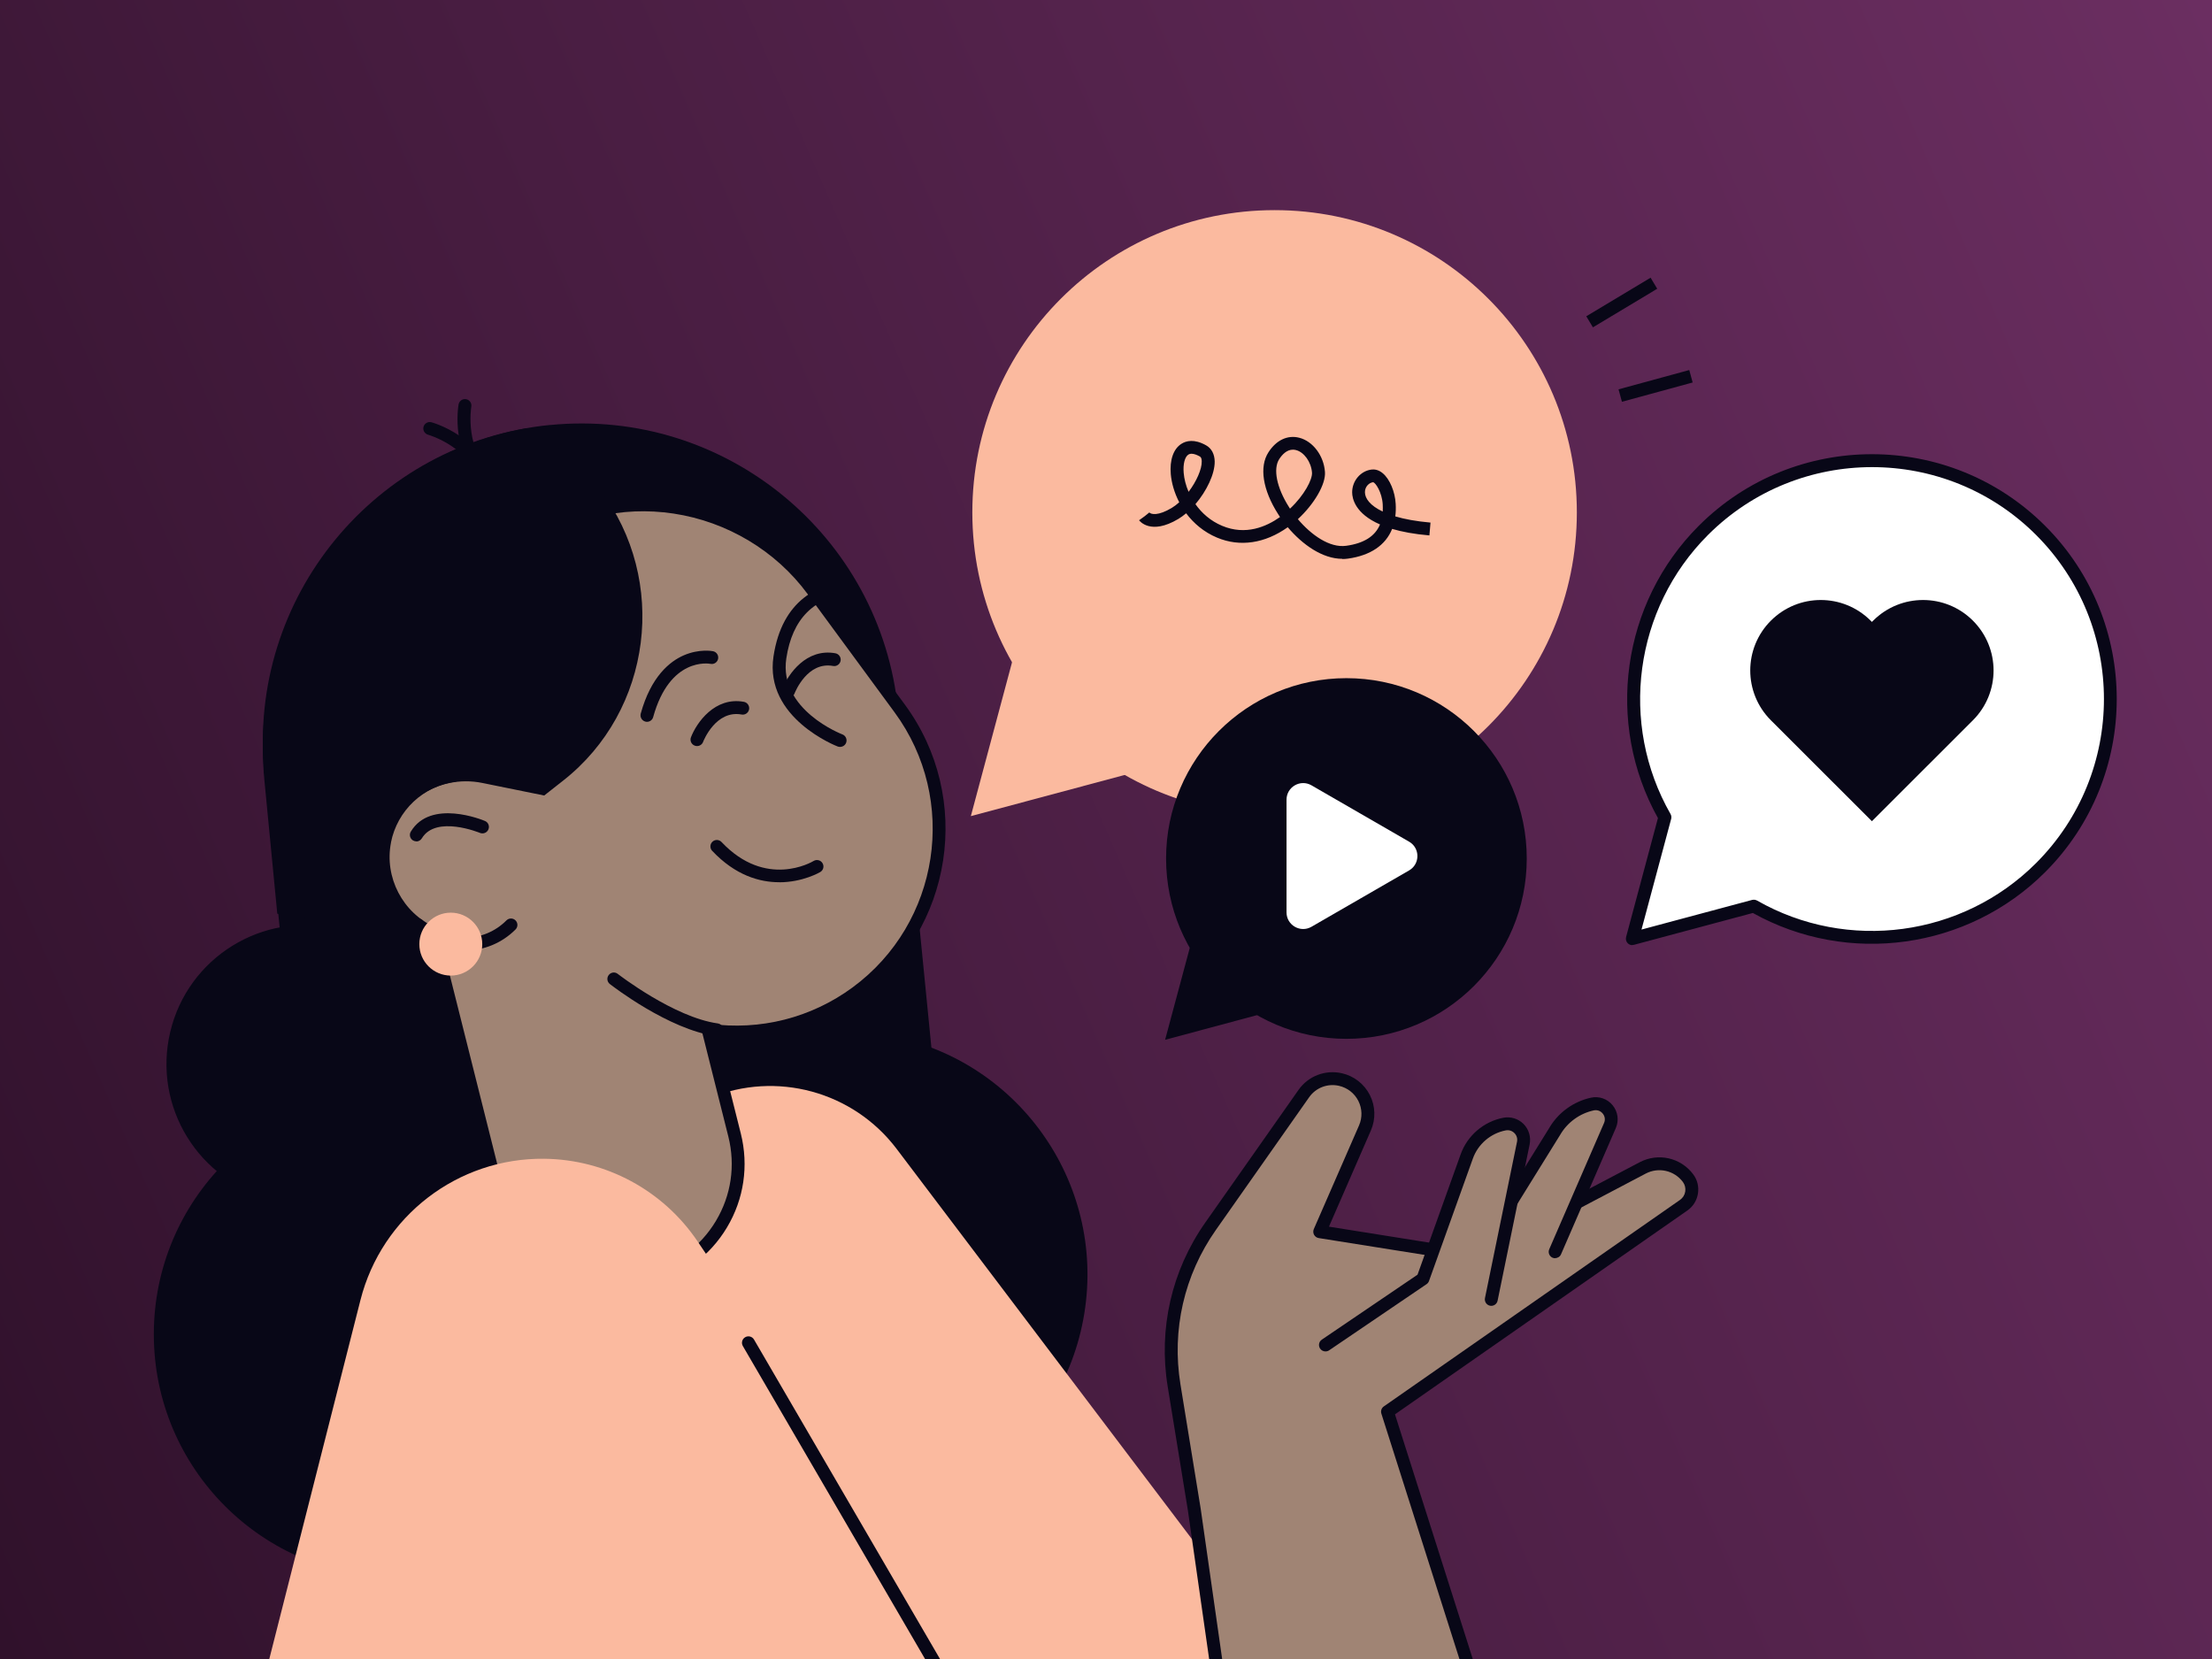 <svg width="800" height="600" viewBox="0 0 800 600" fill="none" xmlns="http://www.w3.org/2000/svg">
<rect x="0" y="0" width="800" height="600" fill="#333333" stroke="none"/>
<g clip-path="url(#clip0_639_1450)">
<rect width="800" height="600" fill="url(#paint0_linear_639_1450)"/>
<path d="M143.52 570.441C192.059 570.441 231.407 531.093 231.407 482.554C231.407 434.016 192.059 394.668 143.52 394.668C94.982 394.668 55.633 434.016 55.633 482.554C55.633 531.093 94.982 570.441 143.52 570.441Z" fill="#080717"/>
<path d="M392.154 475.056C399.931 427.145 367.396 382 319.485 374.223C271.573 366.446 226.429 398.981 218.652 446.893C210.875 494.804 243.41 539.948 291.321 547.725C339.233 555.502 384.377 522.967 392.154 475.056Z" fill="#080717"/>
<path d="M159.459 396.381C165.84 369.346 149.096 342.255 122.06 335.874C95.025 329.493 67.935 346.238 61.554 373.274C55.173 400.309 71.917 427.399 98.953 433.78C125.988 440.161 153.078 423.417 159.459 396.381Z" fill="#080717"/>
<path d="M198.897 153.718C262.183 147.469 318.567 193.709 324.816 256.995L338.409 394.572C340.461 415.256 336.848 435.193 328.919 452.891C297.953 475.16 260.013 488.335 218.95 488.335C184.089 488.335 151.468 478.845 123.462 462.335C115.861 448.834 110.847 433.584 109.215 417.191L95.62 279.613C89.371 216.327 135.611 159.944 198.897 153.695V153.718Z" fill="#080717"/>
<path d="M179.43 429.038L256.636 397.115C280.747 387.158 308.543 394.713 324.283 415.513L471.258 609.731H204.52L179.452 429.061L179.43 429.038Z" fill="#FBBA9F"/>
<path d="M460.972 294.632C521.346 294.632 570.289 245.689 570.289 185.316C570.289 124.942 521.346 75.999 460.972 75.999C400.598 75.999 351.656 124.942 351.656 185.316C351.656 245.689 400.598 294.632 460.972 294.632Z" fill="#FBBA9F"/>
<path d="M351.117 295.168L406.429 280.361L461.739 265.53L421.259 225.026L380.755 184.546L365.925 239.857L351.117 295.168Z" fill="#FBBA9F"/>
<path d="M590.359 339.498L634.011 327.815L634.291 327.746C667.216 346.563 709.912 341.946 738.01 313.824C771.682 280.153 771.682 225.541 738.01 191.87C704.339 158.198 649.728 158.198 616.056 191.87C587.934 219.992 583.317 262.664 602.135 295.59L602.065 295.869L590.382 339.521L590.359 339.498Z" fill="white"/>
<path d="M713.068 260.963L713.529 260.502C723.49 250.549 723.49 234.418 713.529 224.465C703.568 214.512 687.422 214.512 677.461 224.465L677 224.925L676.539 224.465C666.578 214.512 650.432 214.512 640.471 224.465C630.51 234.418 630.51 250.549 640.471 260.502L640.932 260.963L677 297L713.068 260.963Z" fill="#080717"/>
<path d="M590.362 341.829C589.755 341.829 589.149 341.596 588.706 341.152C588.123 340.57 587.889 339.707 588.099 338.891L599.618 295.868C580.451 261.451 586.444 218.102 614.379 190.167C648.913 155.632 705.111 155.632 739.645 190.167C774.18 224.701 774.18 280.898 739.645 315.432C711.71 343.368 668.384 349.384 633.943 330.193L590.921 341.712C590.711 341.759 590.525 341.782 590.315 341.782L590.362 341.829ZM634.293 325.389C634.689 325.389 635.086 325.483 635.459 325.692C668.198 344.394 709.705 338.821 736.381 312.145C769.096 279.429 769.096 226.193 736.381 193.478C703.665 160.762 650.429 160.762 617.714 193.478C591.038 220.154 585.465 261.66 604.166 294.399C604.469 294.936 604.562 295.565 604.399 296.172L593.673 336.186L633.71 325.459C633.896 325.413 634.107 325.389 634.317 325.389H634.293Z" fill="#080717"/>
<path d="M486.948 375.709C522.969 375.709 552.17 346.508 552.17 310.488C552.17 274.467 522.969 245.267 486.948 245.267C450.928 245.267 421.727 274.467 421.727 310.488C421.727 346.508 450.928 375.709 486.948 375.709Z" fill="#080717"/>
<path d="M421.375 376.06L430.237 343.041L439.074 310.046L463.232 334.203L487.389 358.361L454.394 367.199L421.375 376.06Z" fill="#080717"/>
<path d="M485.46 202.105C478.301 202.105 471.073 196.998 465.733 190.679C457.478 196.555 448.408 197.908 440.154 194.433C435.42 192.451 431.712 189.28 428.984 185.642C428.051 186.435 427.095 187.111 426.139 187.694C416.135 193.664 412.124 188.371 411.961 188.161L415.739 185.432L413.85 186.808L415.669 185.339C416.322 186.062 418.887 186.622 423.76 183.707C424.693 183.147 425.602 182.448 426.488 181.655C424.739 178.274 423.714 174.729 423.434 171.511C422.991 166.381 424.366 162.371 427.258 160.528C428.96 159.433 431.899 158.64 436.213 161.065C438.172 162.161 439.267 164.236 439.313 166.918C439.36 171.441 436.399 177.574 432.342 182.331C434.627 185.572 437.822 188.417 441.996 190.166C450.507 193.757 458.039 190.469 462.936 186.995C462.702 186.645 462.469 186.295 462.259 185.945C456.663 177.178 455.357 168.806 458.761 163.56C461.606 159.153 465.664 157.241 469.884 158.313C474.828 159.572 478.745 164.772 479.188 170.649C479.537 175.149 475.271 182.331 469.395 187.764C474.245 193.501 480.89 198.211 486.86 197.395C493.272 196.509 497.306 193.967 499.102 189.676C490.054 185.736 489.052 180.256 489.029 178.134C488.982 173.913 492.106 170.252 496.14 169.809C497.096 169.716 498.565 169.856 500.127 171.185C502.623 173.284 504.535 177.831 504.768 182.214C504.862 183.823 504.815 185.316 504.628 186.762C507.963 187.764 512.16 188.534 517.36 189L516.964 193.64C511.461 193.174 507.053 192.335 503.485 191.285C501.13 197.161 495.674 200.892 487.513 202.035C486.837 202.128 486.183 202.175 485.507 202.175L485.46 202.105ZM496.583 174.403C495.161 174.566 493.622 175.989 493.645 178.041C493.669 180.279 495.534 182.867 500.081 185.013C500.127 184.197 500.127 183.334 500.081 182.424C499.824 178.041 497.469 174.496 496.583 174.403ZM467.599 162.627C465.361 162.627 463.705 164.423 462.655 166.032C460.347 169.599 461.745 176.408 466.176 183.38C466.293 183.567 466.433 183.777 466.549 183.963C471.726 179.113 474.688 173.4 474.501 170.928C474.221 167.104 471.656 163.513 468.694 162.767C468.321 162.674 467.949 162.627 467.599 162.627ZM430.942 164.096C430.523 164.096 430.127 164.189 429.8 164.399C428.495 165.239 427.818 167.85 428.098 171.045C428.285 173.214 428.867 175.569 429.87 177.877C432.738 174.1 434.673 169.669 434.627 166.918C434.627 165.472 434.09 165.169 433.904 165.076C433.158 164.656 431.969 164.096 430.92 164.096H430.942Z" fill="#080717"/>
<path d="M596.956 100.43L573.703 114.385L576.103 118.384L599.356 104.429L596.956 100.43Z" fill="#080717"/>
<path d="M610.946 133.83L585.367 140.809L586.595 145.308L612.173 138.33L610.946 133.83Z" fill="#080717"/>
<path d="M491.965 324.993L474.314 335.183C470.303 337.491 465.289 334.6 465.289 329.983V289.222C465.289 284.605 470.303 281.714 474.314 284.022L491.965 294.212L509.618 304.402C513.628 306.711 513.628 312.494 509.618 314.802L491.965 324.993Z" fill="white"/>
<path d="M139.137 304.216C141.702 291.321 152.173 282.041 164.508 280.339C153.852 250.631 163.271 216.26 189.901 196.509C222.523 172.305 269.86 180.63 293.901 213.368L325.404 256.227C349.445 288.943 342.427 334.95 309.711 358.991C293.668 370.79 274.43 375.081 256.149 372.562L265.685 410.525C271.422 433.33 257.571 456.461 234.766 462.174C210.352 468.307 185.564 453.477 179.432 429.063L156.44 337.515C143.872 331.965 136.339 318.277 139.137 304.24V304.216Z" fill="#A08474"/>
<path d="M223.663 465.882C202.21 465.882 182.623 451.355 177.167 429.622L154.455 339.147C141.374 332.805 134.004 318.114 136.849 303.774C139.344 291.182 149.068 281.342 161.427 278.543C151.726 247.996 162.617 213.835 188.5 194.644C204.357 182.892 224.154 178.088 244.277 181.12C264.844 184.221 283.615 195.484 295.764 211.993L327.267 254.852C352.031 288.547 344.755 336.093 311.06 360.857C296.02 371.91 277.715 376.97 259.201 375.244L267.921 409.942C270.836 421.578 269.064 433.656 262.908 443.94C256.752 454.223 246.958 461.499 235.322 464.437C231.428 465.416 227.511 465.882 223.663 465.882ZM141.419 304.683C138.924 317.275 145.64 330.193 157.393 335.37C158.046 335.65 158.536 336.233 158.723 336.932L181.714 428.48C187.52 451.612 211.071 465.719 234.203 459.913C244.626 457.301 253.417 450.772 258.921 441.561C264.447 432.327 266.033 421.508 263.421 411.084L253.883 373.122C253.697 372.376 253.883 371.583 254.42 371C254.933 370.417 255.703 370.138 256.473 370.254C274.941 372.796 293.338 368.132 308.332 357.126C339.951 333.878 346.76 289.246 323.535 257.627L292.033 214.768C280.607 199.238 262.955 188.651 243.601 185.737C224.713 182.892 206.129 187.392 191.275 198.398C166.301 216.936 156.18 250.305 166.673 279.569C166.907 280.222 166.837 280.968 166.464 281.575C166.091 282.181 165.484 282.577 164.784 282.671C153.079 284.28 143.682 293.117 141.397 304.683H141.419Z" fill="#080717"/>
<path d="M177.468 175.918C176.978 175.918 176.49 175.778 176.07 175.452C162.662 165.402 165.716 147.05 165.856 146.257C166.089 144.998 167.302 144.135 168.561 144.369C169.82 144.602 170.683 145.791 170.45 147.074C170.426 147.237 167.768 163.396 178.867 171.721C179.893 172.49 180.104 173.96 179.334 174.986C178.868 175.592 178.168 175.918 177.468 175.918Z" fill="#080717"/>
<path d="M175.698 177.294C174.602 177.294 173.646 176.525 173.413 175.429C170.684 161.764 154.968 157.264 154.805 157.217C153.569 156.867 152.846 155.585 153.172 154.349C153.522 153.113 154.804 152.39 156.04 152.717C156.81 152.927 174.672 158.08 177.983 174.519C178.24 175.779 177.424 177.014 176.165 177.271C176.001 177.294 175.861 177.318 175.698 177.318V177.294Z" fill="#080717"/>
<path d="M259.268 374.73C259.268 374.73 259.059 374.73 258.943 374.73C241.827 372.351 221.424 356.565 220.561 355.889C219.535 355.096 219.371 353.627 220.164 352.624C220.956 351.598 222.426 351.411 223.429 352.228C223.639 352.391 243.715 367.921 259.595 370.136C260.878 370.323 261.764 371.488 261.577 372.771C261.414 373.937 260.411 374.776 259.268 374.776V374.73Z" fill="#080717"/>
<path d="M303.782 270.124C303.503 270.124 303.223 270.077 302.966 269.984C302.71 269.89 276.383 259.747 279.741 237.431C282.866 216.632 296.414 211.058 307.234 210.056C308.516 209.939 309.658 210.872 309.775 212.154C309.891 213.437 308.959 214.579 307.676 214.696C294.362 215.932 286.526 223.814 284.381 238.108C281.583 256.739 304.411 265.507 304.644 265.6C305.857 266.043 306.464 267.395 306.021 268.608C305.671 269.541 304.785 270.124 303.829 270.124H303.782Z" fill="#080717"/>
<path d="M233.989 261.055C233.779 261.055 233.569 261.032 233.359 260.962C232.124 260.612 231.4 259.329 231.727 258.093C235.434 244.662 242.244 239.206 247.281 237.014C252.901 234.565 257.68 235.475 257.89 235.521C259.15 235.778 259.965 237.014 259.709 238.273C259.452 239.532 258.24 240.348 256.981 240.092C256.398 239.975 242.244 237.573 236.228 259.353C235.948 260.379 235.015 261.055 233.989 261.055Z" fill="#080717"/>
<path d="M281.794 319.07C274.705 319.07 265.984 316.622 257.566 307.714C256.68 306.782 256.727 305.313 257.659 304.426C258.592 303.54 260.062 303.587 260.948 304.52C276.967 321.495 293.57 311.795 294.27 311.375C295.366 310.722 296.812 311.072 297.464 312.168C298.141 313.264 297.791 314.687 296.695 315.363C296.578 315.433 290.422 319.094 281.771 319.094L281.794 319.07Z" fill="#080717"/>
<path d="M150.563 304.285C150.144 304.285 149.747 304.169 149.373 303.959C148.277 303.306 147.905 301.86 148.581 300.764C155.74 288.825 174.604 296.567 175.397 296.917C176.586 297.407 177.145 298.782 176.632 299.972C176.143 301.161 174.767 301.72 173.578 301.231C173.414 301.161 157.675 294.702 152.568 303.189C152.125 303.912 151.356 304.332 150.563 304.332V304.285Z" fill="#080717"/>
<path d="M189.988 154.979C200.271 159.876 209.622 167.291 217.037 177.108C241.824 209.917 235.854 257.02 203.699 282.297L196.82 287.707L174.412 283.16C158.159 279.872 142.348 290.645 139.13 307.247C137.778 314.243 138.898 321.145 141.813 327.045C128.428 332.315 113.971 333.387 100.283 330.449L95.619 282.157C89.673 220.643 131.343 165.566 190.012 154.956L189.988 154.979Z" fill="#080717"/>
<path d="M168.025 343.786C161.053 343.786 154.524 341.081 149.604 336.161C148.695 335.251 148.695 333.782 149.604 332.873C150.513 331.964 151.983 331.964 152.892 332.873C156.926 336.907 162.312 339.146 168.025 339.146C173.738 339.146 179.125 336.93 183.159 332.873C184.069 331.964 185.537 331.964 186.446 332.873C187.356 333.782 187.356 335.251 186.446 336.161C181.526 341.081 174.974 343.786 168.025 343.786Z" fill="#080717"/>
<path d="M151.656 341.455C151.656 347.75 156.763 352.834 163.035 352.834C169.308 352.834 174.415 347.727 174.415 341.455C174.415 335.182 169.308 330.075 163.035 330.075C156.763 330.075 151.656 335.182 151.656 341.455Z" fill="#FBBA9F"/>
<path d="M252.061 269.821C251.781 269.821 251.501 269.774 251.222 269.658C250.032 269.191 249.425 267.839 249.892 266.65C251.92 261.38 258.519 251.912 269.036 253.825C270.295 254.058 271.135 255.27 270.925 256.529C270.692 257.789 269.503 258.651 268.221 258.418C258.893 256.716 254.463 267.862 254.277 268.329C253.927 269.261 253.04 269.821 252.107 269.821H252.061Z" fill="#080717"/>
<path d="M285.155 252.262C284.875 252.262 284.595 252.215 284.315 252.099C283.126 251.632 282.519 250.28 282.986 249.091C285.014 243.821 291.614 234.354 302.131 236.266C303.39 236.499 304.229 237.711 304.019 238.971C303.785 240.23 302.574 241.093 301.315 240.859C291.987 239.157 287.557 250.303 287.37 250.77C287.02 251.702 286.134 252.262 285.201 252.262H285.155Z" fill="#080717"/>
<path d="M94.922 609.731L130.366 470.171C138.084 439.834 165.553 418.708 196.87 419.081C219.139 419.337 239.845 430.507 252.297 448.975L360.634 609.731H94.922Z" fill="#FBBA9F"/>
<path d="M342.024 610.5C341.231 610.5 340.438 610.08 339.995 609.334L268.665 486.82C268.012 485.701 268.385 484.278 269.504 483.625C270.624 482.973 272.046 483.346 272.699 484.465L344.029 606.979C344.682 608.098 344.31 609.521 343.19 610.174C342.817 610.384 342.421 610.5 342.024 610.5Z" fill="#080717"/>
<path d="M441.27 611.273L431.919 545.888L424.621 501.07C421.333 480.877 426.066 460.193 437.842 443.451L471.538 395.509C474.522 391.265 479.768 389.259 484.828 390.425C492.593 392.221 496.837 400.615 493.666 407.937L477.297 445.456L533.307 454.364L594.121 422.395C599.741 419.433 606.667 420.995 610.515 426.056C612.87 429.18 612.169 433.634 608.951 435.872L501.827 510.561L534.357 612.835L441.317 611.273H441.27Z" fill="#A08474"/>
<path d="M534.335 615.166C533.355 615.166 532.423 614.536 532.12 613.533L499.591 511.259C499.288 510.28 499.637 509.231 500.477 508.648L607.602 433.959C608.628 433.236 609.303 432.164 609.49 430.928C609.676 429.692 609.374 428.456 608.628 427.454C605.48 423.28 599.813 422.02 595.196 424.445L534.381 456.438C533.938 456.671 533.426 456.765 532.937 456.671L476.926 447.764C476.203 447.647 475.596 447.204 475.247 446.574C474.897 445.945 474.873 445.175 475.153 444.522L491.523 407.003C492.759 404.159 492.666 400.941 491.267 398.166C489.867 395.391 487.325 393.409 484.294 392.709C480.143 391.753 475.876 393.385 473.451 396.86L439.757 444.802C428.261 461.148 423.714 480.992 426.932 500.72L434.23 545.537L443.58 610.968C443.767 612.251 442.88 613.417 441.598 613.603C440.339 613.79 439.15 612.904 438.963 611.621L429.613 546.237L422.314 501.466C418.909 480.549 423.737 459.469 435.932 442.121L469.627 394.178C473.171 389.142 479.351 386.786 485.344 388.162C489.727 389.165 493.412 392.056 495.441 396.067C497.469 400.078 497.586 404.765 495.79 408.869L480.633 443.636L532.89 451.961L593.004 420.341C599.673 416.844 607.788 418.639 612.335 424.655C613.874 426.684 614.48 429.156 614.084 431.674C613.687 434.169 612.335 436.361 610.236 437.807L504.511 511.516L536.504 612.134C536.9 613.37 536.224 614.676 534.988 615.072C534.755 615.142 534.521 615.189 534.288 615.189L534.335 615.166Z" fill="#080717"/>
<path d="M562.452 452.729L582.273 407.072C584.115 402.851 580.384 398.327 575.884 399.307C570.148 400.566 565.203 404.157 562.265 409.24L536.43 450.91L562.452 452.729Z" fill="#A08474"/>
<path d="M562.45 455.062C562.147 455.062 561.821 454.992 561.518 454.875C560.328 454.362 559.792 452.986 560.305 451.797L580.126 406.14C580.639 404.974 580.452 403.692 579.636 402.712C578.82 401.733 577.608 401.313 576.372 401.593C571.288 402.712 566.881 405.93 564.27 410.407L538.409 452.124C537.733 453.22 536.287 453.546 535.191 452.87C534.095 452.194 533.769 450.748 534.445 449.652L560.282 407.982C563.523 402.409 569.026 398.398 575.369 396.999C578.307 396.346 581.315 397.396 583.227 399.727C585.139 402.059 585.582 405.207 584.393 407.959L564.572 453.616C564.199 454.502 563.337 455.015 562.427 455.015L562.45 455.062Z" fill="#080717"/>
<path d="M479.367 486.426L514.601 462.501L530.458 418.243C532.626 412.204 537.803 407.75 544.122 406.537C548.203 405.744 551.77 409.359 550.931 413.416L539.342 469.94L479.391 486.426H479.367Z" fill="#A08474"/>
<path d="M479.368 488.758C478.622 488.758 477.899 488.408 477.433 487.732C476.71 486.659 476.99 485.213 478.062 484.49L512.666 461.009L528.267 417.474C530.692 410.688 536.591 405.628 543.68 404.252C546.362 403.739 549.113 404.579 551.025 406.514C552.937 408.45 553.753 411.201 553.217 413.883L541.628 470.406C541.372 471.665 540.136 472.481 538.876 472.225C537.617 471.968 536.802 470.733 537.058 469.473L548.647 412.95C548.88 411.784 548.554 410.641 547.714 409.802C546.875 408.963 545.732 408.589 544.566 408.823C539.109 409.872 534.539 413.789 532.673 419.036L516.817 463.294C516.654 463.76 516.351 464.157 515.932 464.437L480.697 488.361C480.3 488.641 479.835 488.758 479.392 488.758H479.368Z" fill="#080717"/>
</g>
<defs>
<linearGradient id="paint0_linear_639_1450" x1="800" y1="-2.71726e-05" x2="-91.619" y2="391.164" gradientUnits="userSpaceOnUse">
<stop stop-color="#6B2E61"/>
<stop offset="1" stop-color="#30112B"/>
</linearGradient>
<clipPath id="clip0_639_1450">
<rect width="800" height="600" fill="white"/>
</clipPath>
</defs>
</svg>
